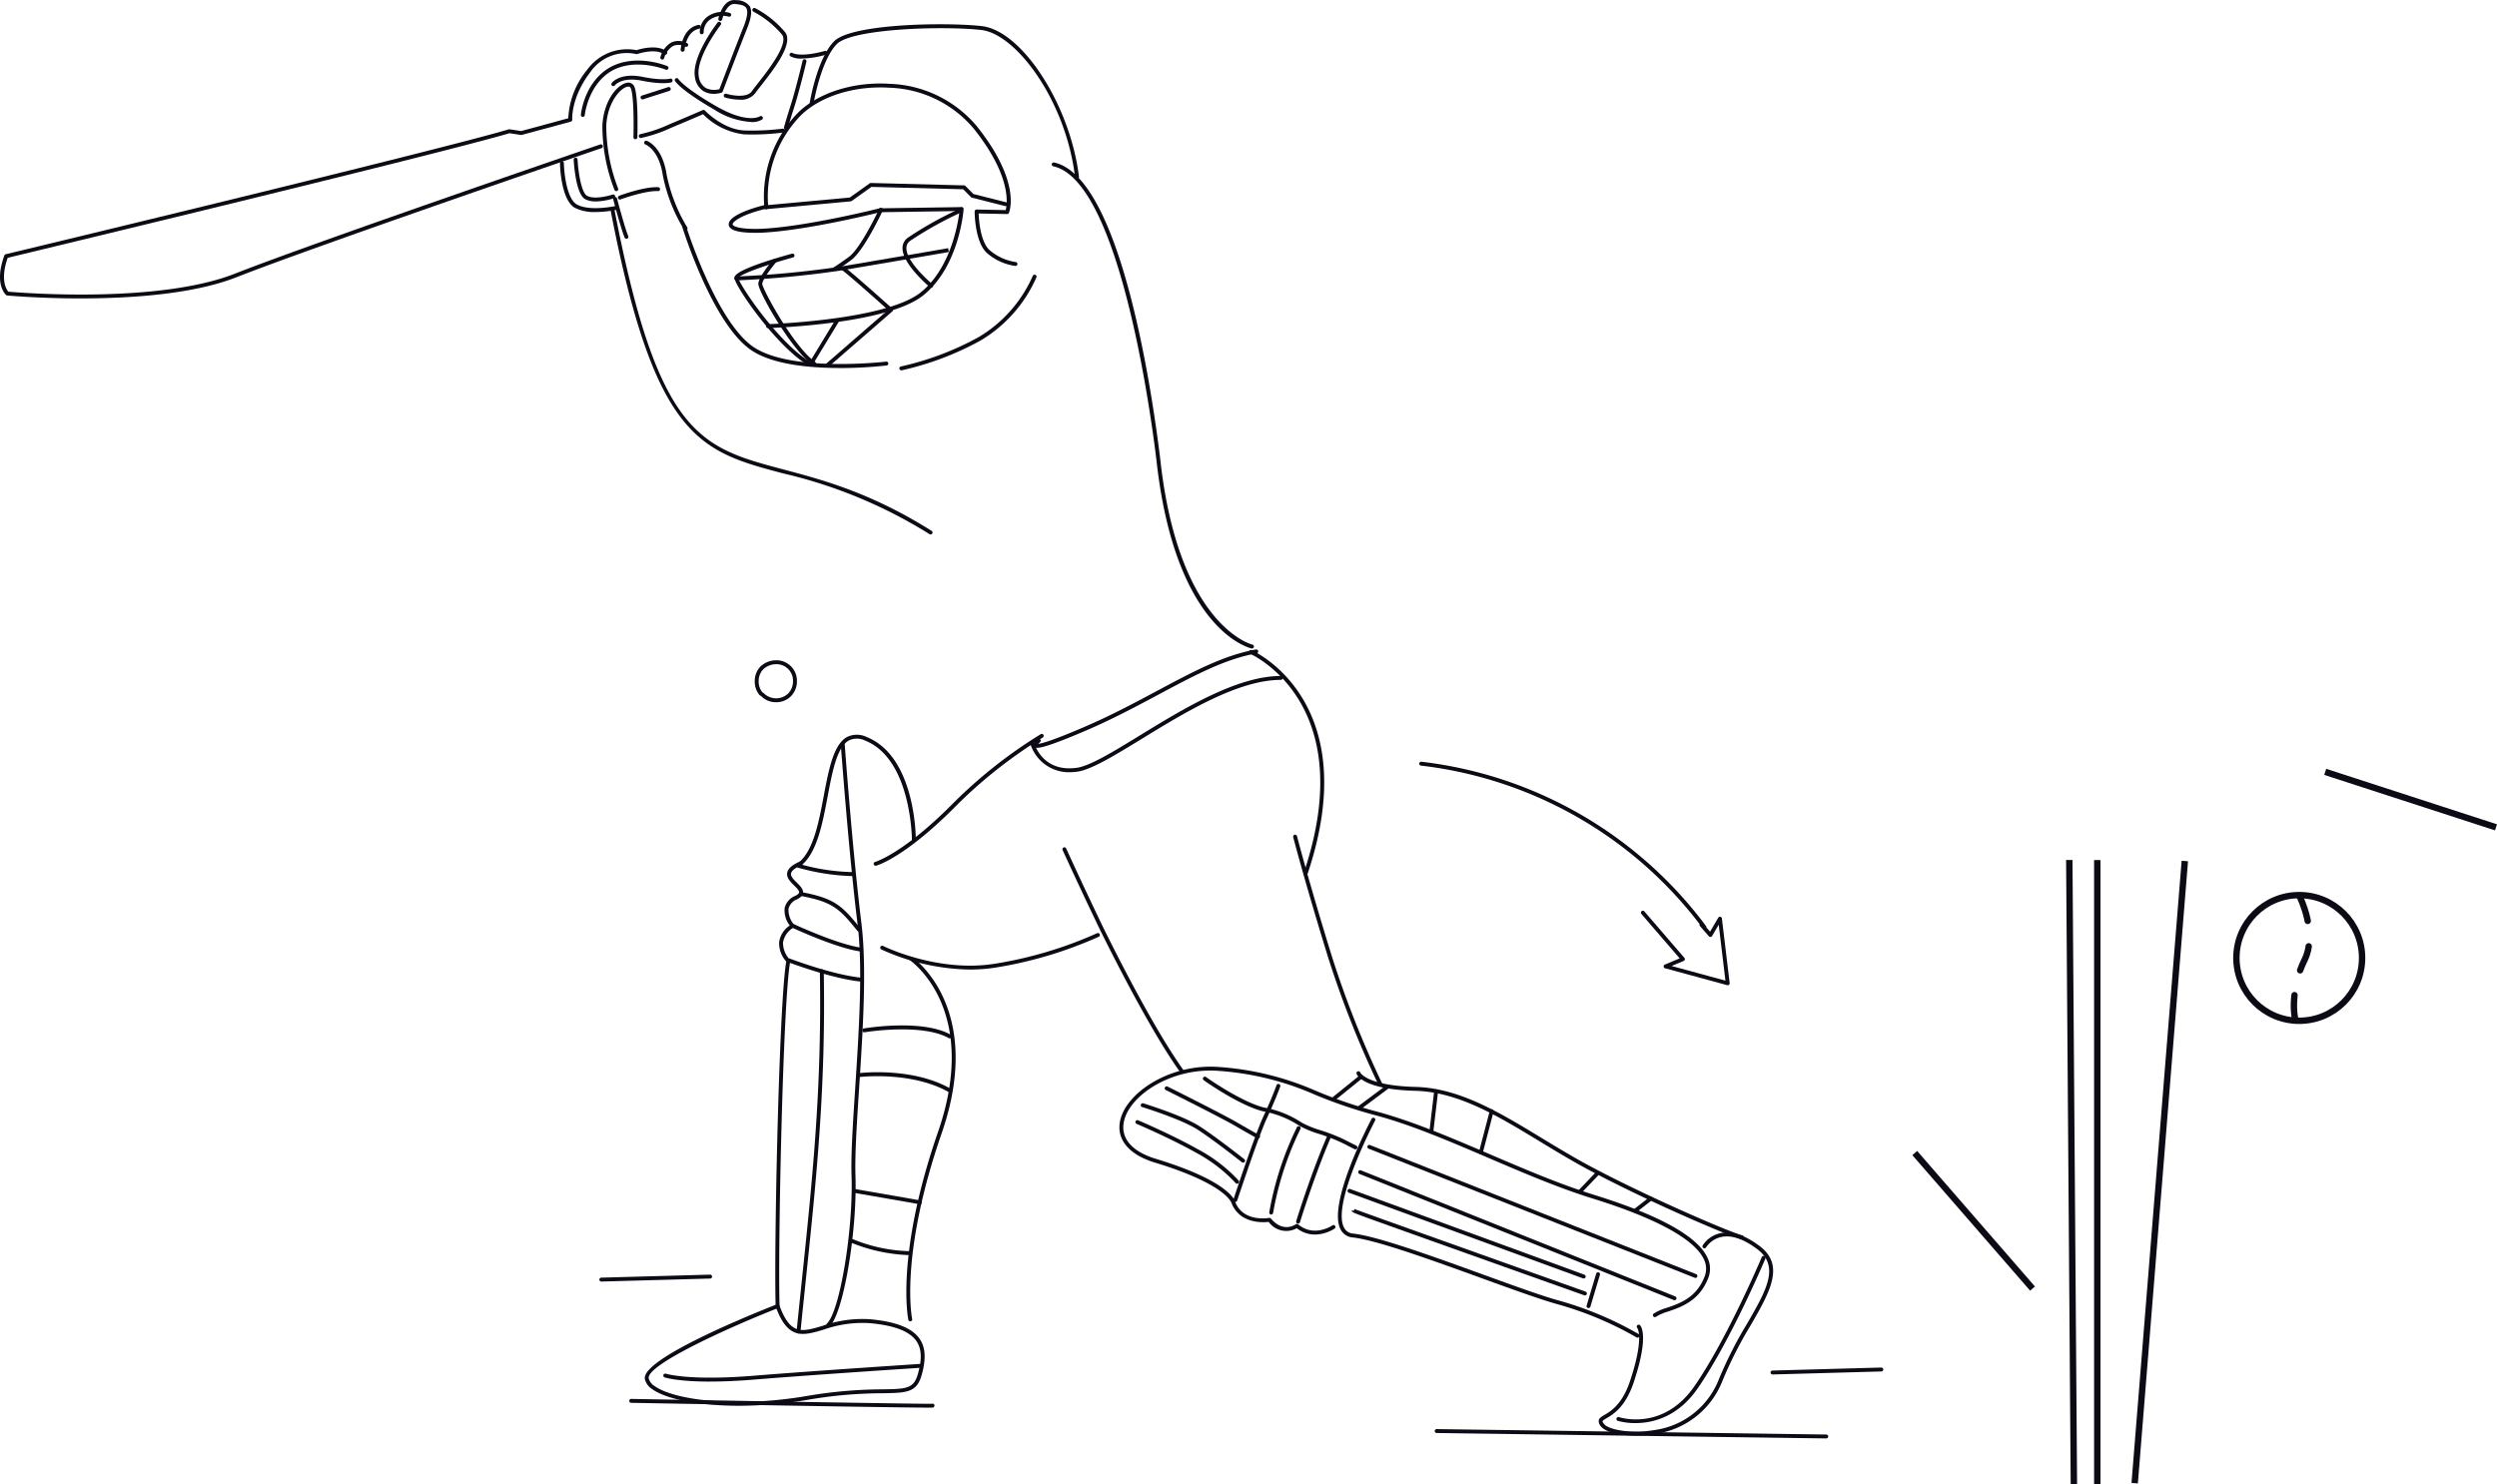 <svg xmlns="http://www.w3.org/2000/svg" width="390.717" height="232.317" viewBox="0 0 390.717 232.317">
  <g id="Group_2124" data-name="Group 2124" transform="translate(-425.392 -4548.89)">
    <g id="Group_2111" data-name="Group 2111" transform="translate(177.029 -261.829)">
      <path id="Path_154532" data-name="Path 154532" d="M0,0,.659,97.7" transform="matrix(0.996, 0.087, -0.087, 0.996, 590.232, 4945.466)" fill="none" stroke="#0d0a15" stroke-width="1"/>
      <path id="Path_154533" data-name="Path 154533" d="M.987,0,0,97.719" transform="translate(571.168 4945.318) rotate(-1)" fill="none" stroke="#0d0a15" stroke-width="1"/>
      <path id="Path_154534" data-name="Path 154534" d="M-11322.755-4170.043v97.693" transform="translate(11899.29 9115.358)" fill="none" stroke="#0d0a15" stroke-width="1"/>
      <path id="Path_154535" data-name="Path 154535" d="M0,0V28.1" transform="matrix(0.755, -0.656, 0.656, 0.755, 547.972, 4991.166)" fill="none" stroke="#0d0a15" stroke-width="1"/>
      <path id="Path_154536" data-name="Path 154536" d="M0,0V28.1" transform="translate(638.925 4940.197) rotate(108)" fill="none" stroke="#0d0a15" stroke-width="1"/>
      <g id="Group_2110" data-name="Group 2110" transform="translate(597.804 4950.302)">
        <g id="Ellipse_2" data-name="Ellipse 2" fill="none" stroke="#0d0a15" stroke-width="1">
          <circle cx="10.333" cy="10.333" r="10.333" stroke="none"/>
          <circle cx="10.333" cy="10.333" r="9.833" fill="none"/>
        </g>
        <path id="Path_154537" data-name="Path 154537" d="M-11342.208-4236.671s2.854,5.673.742,9.926-1.835,9.074-1.165,9.905" transform="translate(11352.618 4237.419)" fill="none" stroke="#0d0a15" stroke-linecap="round" stroke-width="1" stroke-dasharray="4"/>
      </g>
    </g>
    <g id="Group_2123" data-name="Group 2123" transform="translate(14150.958 15730.891)">
      <path id="Path_154882" data-name="Path 154882" d="M1638.263,394.375a.3.3,0,0,1-.08-.011l-9.724-2.644a.306.306,0,0,1-.038-.577l2.324-.972-5.991-6.952a.306.306,0,1,1,.464-.4l6.265,7.271a.309.309,0,0,1,.066.27.305.305,0,0,1-.18.211l-1.89.791,8.426,2.292-1.052-8.752-1.037,1.767a.307.307,0,0,1-.236.15.331.331,0,0,1-.26-.1l-1.4-1.606a.305.305,0,0,1-.056-.308,64.278,64.278,0,0,0-43.6-24.8.306.306,0,0,1,.072-.608A64.914,64.914,0,0,1,1634.86,385.1a.309.309,0,0,1,.059.224l.583.668,1.28-2.184a.313.313,0,0,1,.327-.145.307.307,0,0,1,.241.263l1.215,10.1a.307.307,0,0,1-.1.269.3.3,0,0,1-.2.074" transform="translate(-15093.484 -11422.188)" fill="#0d0a15"/>
      <path id="Path_154883" data-name="Path 154883" d="M933.071,61.658c-6.5,0-11.4-.448-11.511-.459a.3.3,0,0,1-.169-.071c-.079-.067-1.92-1.7-.276-6.193a.305.305,0,0,1,.216-.192c.669-.161,66.982-16.093,78.714-19.544a.3.3,0,0,1,.131-.009l1.808.274,7.371-2a12.88,12.88,0,0,1,2.967-7.6,7.7,7.7,0,0,1,7.711-3.06c.53-.17,3.209-.95,4.685.169a.306.306,0,0,1-.369.488c-1.348-1.022-4.176-.06-4.2-.049a.29.29,0,0,1-.185,0,6.932,6.932,0,0,0-7.156,2.824c-3.058,4-2.835,7.4-2.833,7.436a.306.306,0,0,1-.225.319l-7.667,2.077a.287.287,0,0,1-.125.008l-1.8-.273c-11.635,3.411-74.857,18.615-78.517,19.5-1.227,3.479-.176,4.988.1,5.3,1.756.154,23.414,1.92,35.465-2.824,12.577-4.95,56.7-20.062,57.144-20.214a.306.306,0,1,1,.2.578c-.443.152-44.552,15.26-57.116,20.2-6.833,2.69-16.7,3.312-24.348,3.312" transform="translate(-14646 -11196.957)" fill="#0d0a15"/>
      <path id="Path_154884" data-name="Path 154884" d="M1232.272,22.238a.3.3,0,0,1-.075-.009.306.306,0,0,1-.222-.371,3.781,3.781,0,0,1,1.723-2.3,2.8,2.8,0,0,1,2.442.109.306.306,0,0,1-.255.557,2.22,2.22,0,0,0-1.92-.115,3.21,3.21,0,0,0-1.4,1.9.307.307,0,0,1-.3.23" transform="translate(-14854.205 -11194.92)" fill="#0d0a15"/>
      <path id="Path_154885" data-name="Path 154885" d="M1241.86,15.931h-.019a.3.3,0,0,1-.286-.323c.008-.137.229-3.357,2.769-3.87a.306.306,0,1,1,.121.6c-2.076.42-2.277,3.279-2.28,3.308a.305.305,0,0,1-.305.287" transform="translate(-14860.614 -11189.84)" fill="#0d0a15"/>
      <path id="Path_154886" data-name="Path 154886" d="M1250.877,9.1a.306.306,0,0,1-.305-.289,2.959,2.959,0,0,1,1.67-2.749,4.069,4.069,0,0,1,3.047-.292.305.305,0,0,1,.174.394.312.312,0,0,1-.394.177,3.456,3.456,0,0,0-2.565.274,2.372,2.372,0,0,0-1.322,2.162.306.306,0,0,1-.288.322h-.017" transform="translate(-14866.639 -11185.742)" fill="#0d0a15"/>
      <path id="Path_154887" data-name="Path 154887" d="M1251.1,14.68a3.064,3.064,0,0,1-1.529-.375,2.988,2.988,0,0,1-1.383-2.113c-.676-3.218,3.345-8.435,3.517-8.655a.306.306,0,1,1,.482.376c-.04.052-4.018,5.212-3.4,8.154a2.413,2.413,0,0,0,1.089,1.707,3.013,3.013,0,0,0,2.12.181c.346-.907,2.247-5.9,3.595-9.3.734-1.745.933-2.851.615-3.389-.244-.411-.82-.546-1.671-.632-1.477-.249-2.1,2.38-2.1,2.407a.306.306,0,0,1-.6-.133c.029-.131.71-3.2,2.778-2.88a2.6,2.6,0,0,1,2.117.927c.437.736.26,1.949-.575,3.933-1.475,3.726-3.622,9.378-3.642,9.434a.3.3,0,0,1-.189.181,4.168,4.168,0,0,1-1.223.183" transform="translate(-14864.994 -11182)" fill="#0d0a15"/>
      <path id="Path_154888" data-name="Path 154888" d="M1264.338,18.114a8.6,8.6,0,0,1-2.274-.345.306.306,0,0,1,.181-.584c.874.268,3.307.715,4.047-.44.2-.3.529-.712.944-1.241,1.564-1.993,4.822-6.142,3.744-7.569a15.147,15.147,0,0,0-4.478-3.6.306.306,0,1,1,.283-.543,15.46,15.46,0,0,1,4.688,3.776c1.357,1.8-1.844,5.874-3.756,8.31-.392.5-.731.929-.915,1.2a2.781,2.781,0,0,1-2.464,1.032" transform="translate(-14874.177 -11184.514)" fill="#0d0a15"/>
      <path id="Path_154889" data-name="Path 154889" d="M1222.123,56.268a.306.306,0,0,1-.051-.608,21.5,21.5,0,0,0,4.417-1.49c2.714-1.135,5.331-2.268,5.331-2.268a.3.3,0,0,1,.346.073c.028.029,2.767,2.934,6.151,3.113a38.976,38.976,0,0,0,6.016-.28.306.306,0,0,1,.091.605,38.915,38.915,0,0,1-6.131.286,10.773,10.773,0,0,1-6.422-3.153c-.653.282-2.864,1.234-5.14,2.185a21.541,21.541,0,0,1-4.556,1.53.309.309,0,0,1-.051,0" transform="translate(-14847.423 -11216.672)" fill="#0d0a15"/>
      <path id="Path_154890" data-name="Path 154890" d="M1206.773,55.978a.305.305,0,0,1-.283-.19A27.564,27.564,0,0,1,1204.6,45.65c.223-3.889,2.353-6.34,3.8-6.616a1,1,0,0,1,1.173.549c.666,1.345.515,7.3.5,7.976a.307.307,0,0,1-.306.3h-.009a.307.307,0,0,1-.3-.315c.051-1.791.073-6.665-.436-7.694-.038-.083-.13-.288-.508-.212-1.074.2-3.1,2.4-3.307,6.044a27.452,27.452,0,0,0,1.847,9.877.307.307,0,0,1-.283.423" transform="translate(-14835.906 -11208.071)" fill="#0d0a15"/>
      <path id="Path_154891" data-name="Path 154891" d="M1190.191,84.031a6.833,6.833,0,0,1-3.281-.673c-2.183-1.3-2.3-6.735-2.3-6.965a.307.307,0,0,1,.3-.311h.006a.306.306,0,0,1,.306.3c.026,1.476.435,5.513,2,6.448,2.017,1.15,6.094.257,6.134.247a.3.3,0,0,1,.365.232.305.305,0,0,1-.23.365,16.772,16.772,0,0,1-3.3.356" transform="translate(-14822.554 -11232.848)" fill="#0d0a15"/>
      <path id="Path_154892" data-name="Path 154892" d="M1211.778,99.444a.306.306,0,0,1-.282-.187c-.564-1.327-1.74-5.8-1.79-5.992a.306.306,0,0,1,.591-.155c.013.046,1.217,4.622,1.762,5.908a.306.306,0,0,1-.162.4.311.311,0,0,1-.12.024" transform="translate(-14839.322 -11244.076)" fill="#0d0a15"/>
      <path id="Path_154893" data-name="Path 154893" d="M1230.833,80.423a.3.3,0,0,1-.259-.144,25.75,25.75,0,0,1-3.316-8.521c-.613-3.984-2.675-4.755-2.7-4.763a.306.306,0,0,1,.2-.579c.1.033,2.428.865,3.1,5.249a25.672,25.672,0,0,0,3.228,8.289.305.305,0,0,1-.1.421.3.3,0,0,1-.163.048" transform="translate(-14849.12 -11226.377)" fill="#0d0a15"/>
      <path id="Path_154894" data-name="Path 154894" d="M1212.257,90.247a.306.306,0,0,1-.105-.593c.157-.059,3.894-1.455,6.1-1.341a.307.307,0,0,1,.292.319.29.29,0,0,1-.32.292c-2.031-.1-5.827,1.29-5.865,1.3a.3.3,0,0,1-.105.019" transform="translate(-14840.829 -11241.018)" fill="#0d0a15"/>
      <path id="Path_154895" data-name="Path 154895" d="M1258.617,149.52a.3.3,0,0,1-.163-.047,75.193,75.193,0,0,0-22.946-9.517c-12.907-3.424-20.017-5.31-26.934-41.019a.305.305,0,0,1,.242-.358.3.3,0,0,1,.359.242c6.844,35.332,13.41,37.074,26.49,40.544,6.06,1.607,13.6,3.608,23.114,9.591a.306.306,0,0,1-.162.565" transform="translate(-14838.569 -11247.878)" fill="#0d0a15"/>
      <path id="Path_154896" data-name="Path 154896" d="M1267.044,128.613c-4.976,0-11.216-.589-14.435-3.2-5.71-4.537-10.016-18.172-10.2-18.75a.306.306,0,1,1,.584-.182c.044.14,4.431,14.033,10,18.456,5.543,4.5,21.122,2.694,21.28,2.675a.3.3,0,0,1,.34.267.306.306,0,0,1-.268.34,67.152,67.152,0,0,1-7.3.4" transform="translate(-14861.178 -11253.021)" fill="#0d0a15"/>
      <path id="Path_154897" data-name="Path 154897" d="M1345.035,144.577a.306.306,0,0,1-.057-.606,45.672,45.672,0,0,0,12.156-4.594,20.93,20.93,0,0,0,8.466-9.569.3.3,0,0,1,.4-.177.307.307,0,0,1,.177.395,21.606,21.606,0,0,1-8.738,9.884,46.313,46.313,0,0,1-12.344,4.663.3.3,0,0,1-.057.005" transform="translate(-14929.568 -11268.622)" fill="#0d0a15"/>
      <path id="Path_154898" data-name="Path 154898" d="M1294.831,25.181a3.338,3.338,0,0,1-1.841-.365.306.306,0,0,1,.346-.5c.028.017,1.25.73,5.078-.325a.306.306,0,0,1,.162.59,14.362,14.362,0,0,1-3.744.6" transform="translate(-14894.902 -11198.024)" fill="#0d0a15"/>
      <path id="Path_154899" data-name="Path 154899" d="M1344.265,35.67a.306.306,0,0,1-.3-.27c-1.44-12.021-9.215-22.444-14.691-23.059-6.093-.673-20.121-.2-22.567,2.182-2.515,2.54-3.641,9.207-3.653,9.274a.306.306,0,1,1-.6-.1c.046-.282,1.169-6.926,3.825-9.609,2.816-2.741,17.4-2.979,23.065-2.356,6.345.712,13.889,12.4,15.231,23.594a.307.307,0,0,1-.268.34l-.036,0" transform="translate(-14901.308 -11189.651)" fill="#0d0a15"/>
      <path id="Path_154900" data-name="Path 154900" d="M1447.965,152.721a.3.3,0,0,1-.067-.008c-.489-.11-12.028-3-14.916-29.636-.884-7.254-5.813-43.575-16.124-45.819a.306.306,0,0,1,.13-.6c10.447,2.275,15.348,36.05,16.6,46.348,2.842,26.21,14.327,29.083,14.443,29.109a.306.306,0,0,1-.067.6" transform="translate(-14977.613 -11233.23)" fill="#0d0a15"/>
      <path id="Path_154901" data-name="Path 154901" d="M1408.533,321.826c-.36,0-.437-.129-.5-.24-.217-.364.2-.805.587-1.112a.306.306,0,0,1,.38.48,2.651,2.651,0,0,0-.279.256c.552-.059,2.222-.5,7.26-2.666,4.117-1.772,7.762-3.72,11.287-5.6,5.645-3.018,10.521-5.624,15.522-6.5a.3.3,0,0,1,.355.248.307.307,0,0,1-.248.355c-4.906.864-9.742,3.448-15.34,6.441-3.537,1.89-7.194,3.844-11.335,5.626-5.124,2.2-6.968,2.72-7.687,2.72" transform="translate(-14971.834 -11386.797)" fill="#0d0a15"/>
      <path id="Path_154902" data-name="Path 154902" d="M1518.555,341.893a.306.306,0,0,1-.29-.4c8.868-26.5-8.258-34.112-8.432-34.186a.306.306,0,0,1,.239-.564c.179.075,17.828,7.884,8.772,34.943a.306.306,0,0,1-.29.209" transform="translate(-15039.788 -11386.988)" fill="#0d0a15"/>
      <path id="Path_154903" data-name="Path 154903" d="M1544.185,433.272a.3.3,0,0,1-.274-.169,157.154,157.154,0,0,1-7.965-20.16c-3.608-11.679-5.41-18.646-5.428-18.715a.307.307,0,0,1,.22-.373.31.31,0,0,1,.373.22c.017.069,1.816,7.023,5.417,18.684a156.428,156.428,0,0,0,7.929,20.069.306.306,0,0,1-.137.41.3.3,0,0,1-.137.033" transform="translate(-15053.729 -11445.22)" fill="#0d0a15"/>
      <path id="Path_154904" data-name="Path 154904" d="M1440.323,435.095a.308.308,0,0,1-.25-.129c-4.275-6-9.642-16.448-12.46-22.14-3.332-6.915-5.871-12.514-5.9-12.57a.306.306,0,1,1,.557-.253c.026.056,2.562,5.649,5.889,12.555,2.808,5.672,8.158,16.085,12.409,22.053a.306.306,0,0,1-.249.484" transform="translate(-14981.004 -11449.215)" fill="#0d0a15"/>
      <path id="Path_154905" data-name="Path 154905" d="M1349.771,445.971a34.591,34.591,0,0,1-13.894-3.151.306.306,0,1,1,.276-.547c.082.043,8.43,4.189,17.394,2.8a63.525,63.525,0,0,0,16.089-4.788.305.305,0,1,1,.267.55,64.12,64.12,0,0,1-16.263,4.843,25.378,25.378,0,0,1-3.868.289" transform="translate(-14923.54 -11476.238)" fill="#0d0a15"/>
      <path id="Path_154906" data-name="Path 154906" d="M1348.647,508.447a.308.308,0,0,1-.3-.24c-.021-.1-2.091-10.038,4.686-29.538,6.569-19.168-4.351-26.673-4.461-26.747a.306.306,0,0,1,.336-.51c.116.075,11.434,7.818,4.7,27.458-6.712,19.312-4.688,29.109-4.666,29.205a.308.308,0,0,1-.233.365.33.33,0,0,1-.066.007" transform="translate(-14931.777 -11483.658)" fill="#0d0a15"/>
      <path id="Path_154907" data-name="Path 154907" d="M1239.377,631.266c-6.4,0-11.467-1.068-13.586-2.6a2.55,2.55,0,0,1-1.162-1.615c-.479-3.2,17.132-10.276,20.667-11.663a.307.307,0,0,1,.4.18c1.714,4.693,3.509,4.155,6.771,3.183a18.593,18.593,0,0,1,7.464-1.022c4.017.373,6.536,1.375,7.7,3.065.923,1.342,1.027,3.131.327,5.633-.782,2.792-2.35,2.818-6.143,2.879a69.888,69.888,0,0,0-11.678,1.023,64.082,64.082,0,0,1-10.757.937m5.854-15.194c-8.02,3.166-20.307,8.819-20,10.888a1.979,1.979,0,0,0,.915,1.21c3.111,2.248,12.9,3.446,23.882,1.556a71.461,71.461,0,0,1,11.771-1.032c3.769-.06,4.906-.079,5.565-2.431s.581-3.925-.242-5.121c-1.053-1.531-3.426-2.448-7.251-2.8a18.083,18.083,0,0,0-7.234,1c-3.192.953-5.517,1.644-7.41-3.265" transform="translate(-14849.297 -11593.268)" fill="#0d0a15"/>
      <path id="Path_154908" data-name="Path 154908" d="M1240.693,646.31c-5.072,0-7-.622-7.109-.659a.306.306,0,0,1-.193-.387.31.31,0,0,1,.387-.192c.036.012,3.751,1.192,14.37.268,10.633-.841,25.292-1.786,25.439-1.8a.277.277,0,0,1,.324.285.305.305,0,0,1-.285.325c-.147.009-14.8.955-25.427,1.795-3.04.264-5.515.361-7.506.361" transform="translate(-14855.148 -11612.095)" fill="#0d0a15"/>
      <path id="Path_154909" data-name="Path 154909" d="M1332.915,366.929a.306.306,0,0,1-.08-.6c.042-.012,4.245-1.228,11.832-8.8a74.589,74.589,0,0,1,14.091-11.194.306.306,0,0,1,.3.534,74,74,0,0,0-13.96,11.094c-7.728,7.711-11.927,8.907-12.1,8.955a.314.314,0,0,1-.08.01" transform="translate(-14921.469 -11413.441)" fill="#0d0a15"/>
      <path id="Path_154910" data-name="Path 154910" d="M1297.676,367.095a.306.306,0,0,1-.2-.535c2.193-1.943,3-6.214,3.781-10.345s1.517-8.018,3.646-9.182a3.507,3.507,0,0,1,3.082.017c7.585,3.064,7.672,15.526,7.672,16.055a.306.306,0,1,1-.612,0c0-.125-.087-12.578-7.289-15.487a2.892,2.892,0,0,0-2.559-.047c-1.875,1.025-2.585,4.781-3.337,8.758-.8,4.232-1.628,8.608-3.977,10.689a.3.3,0,0,1-.2.077" transform="translate(-14897.917 -11413.701)" fill="#0d0a15"/>
      <path id="Path_154911" data-name="Path 154911" d="M1310.643,441.738a.306.306,0,0,1-.212-.526c2-1.926,4.112-14.661,3.834-23.094-.108-3.326.206-8.154.572-13.745.574-8.8,1.224-18.766.365-25.7-1.387-11.21-2.608-27.9-2.62-28.063a.306.306,0,0,1,.61-.044c.013.167,1.233,16.837,2.617,28.033.866,6.995.213,17-.363,25.82-.348,5.342-.677,10.387-.569,13.683.288,8.734-1.892,21.5-4.022,23.556a.305.305,0,0,1-.212.086" transform="translate(-14906.583 -11416.101)" fill="#0d0a15"/>
      <path id="Path_154912" data-name="Path 154912" d="M1286.565,476.3a.307.307,0,0,1-.306-.3c-.288-8.938.548-47.894,1.66-53.935a4.273,4.273,0,0,1-1.116-3.035,3.726,3.726,0,0,1,1.664-2.6,3.793,3.793,0,0,1-.795-2.763,2.753,2.753,0,0,1,1.657-1.884c.366-.179.573-.36.6-.524.046-.276-.388-.706-.772-1.084-.579-.573-1.237-1.224-1.092-2.007.12-.654.764-1.218,2.025-1.773a.306.306,0,0,1,.245.56c-1.014.447-1.591.9-1.669,1.324-.085.464.427.971.921,1.46.537.53,1.043,1.03.946,1.618-.061.378-.367.7-.934.975a2.179,2.179,0,0,0-1.327,1.457,3.526,3.526,0,0,0,.863,2.507.306.306,0,0,1-.062.453,3.316,3.316,0,0,0-1.662,2.338,3.822,3.822,0,0,0,1.055,2.672.306.306,0,0,1,.081.276c-1.12,5.47-1.967,44.946-1.677,53.948a.307.307,0,0,1-.3.315Z" transform="translate(-14890.453 -11453.591)" fill="#0d0a15"/>
      <path id="Path_154913" data-name="Path 154913" d="M1304.49,409.449a34.306,34.306,0,0,1-8.31-1.34.306.306,0,0,1,.174-.587,32.473,32.473,0,0,0,8.507,1.31h.008a.306.306,0,0,1,.008.612c-.129,0-.257,0-.387,0" transform="translate(-14896.976 -11454.352)" fill="#0d0a15"/>
      <path id="Path_154914" data-name="Path 154914" d="M1306.746,427.079a.306.306,0,0,1-.238-.114c-2.807-3.476-3.842-4.519-8.889-5.463a.306.306,0,0,1-.244-.357.3.3,0,0,1,.357-.244c5.244.981,6.4,2.146,9.251,5.68a.306.306,0,0,1-.045.43.3.3,0,0,1-.193.068" transform="translate(-14897.917 -11463.296)" fill="#0d0a15"/>
      <path id="Path_154915" data-name="Path 154915" d="M1304.577,440.277l-.04,0c-3.65-.473-10.37-3.577-10.654-3.709a.306.306,0,0,1,.257-.555c.069.032,6.918,3.2,10.476,3.656a.306.306,0,0,1-.039.61" transform="translate(-14895.469 -11473.38)" fill="#0d0a15"/>
      <path id="Path_154916" data-name="Path 154916" d="M1303.35,455.848h-.031c-4.662-.471-11.326-3.016-11.393-3.042a.306.306,0,0,1,.22-.57c.066.026,6.655,2.541,11.234,3a.306.306,0,0,1-.03.611" transform="translate(-14894.147 -11484.229)" fill="#0d0a15"/>
      <path id="Path_154917" data-name="Path 154917" d="M1296.548,514.33l-.031,0a.306.306,0,0,1-.274-.335c.272-2.661.541-5.232.8-7.739,1.7-16.233,3.167-30.253,2.842-48.6a.308.308,0,0,1,.3-.312h.006a.306.306,0,0,1,.306.3c.326,18.389-1.145,32.426-2.846,48.678-.262,2.507-.531,5.077-.8,7.738a.307.307,0,0,1-.305.275" transform="translate(-14897.163 -11487.652)" fill="#0d0a15"/>
      <path id="Path_154918" data-name="Path 154918" d="M1620.725,531.756a.3.3,0,0,1-.078-.01c-2.637-.691-18.862-7.772-27.192-12.687-1.518-.879-3.016-1.788-4.466-2.667-6.472-3.929-12.585-7.638-19.233-7.868-8.195-.189-9.252-2.4-9.345-2.654a.306.306,0,0,1,.571-.22c.023.049,1.05,2.085,8.792,2.262,6.811.235,12.991,3.985,19.533,7.957,1.446.878,2.942,1.784,4.456,2.662,8.105,4.782,24.5,11.955,27.039,12.623a.306.306,0,0,1-.078.6" transform="translate(-15073.702 -11519.811)" fill="#0d0a15"/>
      <path id="Path_154919" data-name="Path 154919" d="M1680.449,613.339c-2.609,0-4.753-.593-5.4-1.365a1.3,1.3,0,0,1-.419-.987c.066-.385.417-.59.9-.877,1.015-.595,2.9-1.7,4.132-5.7,2.113-6.489,1.014-7.906,1-7.919a.311.311,0,0,1,.024-.428.3.3,0,0,1,.418.006c.149.15,1.376,1.654-.861,8.527-1.3,4.215-3.319,5.4-4.405,6.039-.291.17-.591.347-.61.452,0,.029,0,.152.284.488.669.794,4.024,1.541,7.772.908a12.657,12.657,0,0,0,10.128-7.9,63.279,63.279,0,0,1,4.447-8.774c3.029-5.24,5.217-9.027,1.458-11.739-2.076-1.531-3.919-2.142-5.488-1.815a3.823,3.823,0,0,0-2.39,1.625.309.309,0,0,1-.419.111.3.3,0,0,1-.112-.416,4.372,4.372,0,0,1,2.784-1.916c1.748-.37,3.763.277,5.986,1.917,4.2,3.033,1.781,7.228-1.288,12.539a62.757,62.757,0,0,0-4.405,8.688,13.251,13.251,0,0,1-10.6,8.285,17.7,17.7,0,0,1-2.938.248" transform="translate(-15150.042 -11570.674)" fill="#0d0a15"/>
      <path id="Path_154920" data-name="Path 154920" d="M1685.994,618.755a9.955,9.955,0,0,1-2.762-.354.306.306,0,0,1,.19-.582c.285.092,7.046,2.2,11.9-4.98,5.068-7.349,10.391-19.936,10.445-20.061a.308.308,0,0,1,.4-.163.3.3,0,0,1,.163.4c-.053.128-5.4,12.77-10.5,20.17-3.16,4.671-7.194,5.571-9.833,5.571" transform="translate(-15155.658 -11578.046)" fill="#0d0a15"/>
      <path id="Path_154921" data-name="Path 154921" d="M1532.312,542.5a.306.306,0,0,1-.18-.553,8.05,8.05,0,0,1,2.08-.912c2.037-.7,4.571-1.565,5.856-4.808a3.323,3.323,0,0,0-.1-2.809c-1.491-3.151-7.564-6.447-17.562-9.535-5.224-1.627-10.743-3.991-16.08-6.277-6.352-2.72-12.352-5.29-17.941-6.752a73.457,73.457,0,0,1-9.29-3.176,44.892,44.892,0,0,0-14.969-3.708c-7.413-.6-14.113,3.83-14.906,8.022-.486,2.564,1.3,4.6,5.018,5.735,11.828,3.6,12.441,6.723,12.462,6.856,1.27,3.057,5.09,2.421,5.254,2.39a.328.328,0,0,1,.287.1c1.928,2.289,3.806.953,3.885.9a.306.306,0,0,1,.378.012c2.506,2.093,5.305.192,5.332.172a.306.306,0,1,1,.35.5c-.031.021-3.089,2.1-5.9-.067a3.392,3.392,0,0,1-4.4-.991c-.842.1-4.461.321-5.77-2.854-.024-.091-.763-3-12.055-6.435-4-1.219-5.985-3.563-5.441-6.433.84-4.441,7.811-9.131,15.558-8.518a45.454,45.454,0,0,1,15.146,3.75,72.045,72.045,0,0,0,9.219,3.153c5.633,1.473,11.933,4.171,18.026,6.781,5.324,2.28,10.828,4.637,16.021,6.255,10.311,3.184,16.346,6.5,17.934,9.858a3.95,3.95,0,0,1,.117,3.3c-1.386,3.5-4.183,4.46-6.225,5.158a7.8,7.8,0,0,0-1.919.828.3.3,0,0,1-.18.059" transform="translate(-14998.938 -11518.375)" fill="#0d0a15"/>
      <path id="Path_154922" data-name="Path 154922" d="M1598.515,561.805a.3.3,0,0,1-.159-.044,53.554,53.554,0,0,0-12.263-5.16c-2.582-.7-7.139-2.351-11.964-4.1-7.717-2.8-16.465-5.973-20.156-6.374a2.315,2.315,0,0,1-1.912-1.248c-2.141-4.035,4.569-16.79,4.855-17.331a.306.306,0,1,1,.54.288c-.068.129-6.844,13.006-4.855,16.757a1.719,1.719,0,0,0,1.439.926c3.763.409,12.548,3.595,20.3,6.407,4.812,1.745,9.358,3.394,11.914,4.084a54.248,54.248,0,0,1,12.422,5.227.306.306,0,0,1-.159.568" transform="translate(-15067.854 -11534.467)" fill="#0d0a15"/>
      <path id="Path_154923" data-name="Path 154923" d="M1594.619,583.993a.324.324,0,0,1-.1-.017s-9.049-3.22-18.1-6.446c-4.523-1.614-9.047-3.23-12.44-4.445-5.9-2.114-5.9-2.114-5.848-2.389l.6.116-.3-.064.136-.274c.551.246,23.889,8.561,36.153,12.924a.306.306,0,0,1-.1.595" transform="translate(-15072.187 -11563.265)" fill="#0d0a15"/>
      <path id="Path_154924" data-name="Path 154924" d="M1593.12,575a.31.31,0,0,1-.105-.019l-36.653-13.41a.306.306,0,0,1,.211-.575l36.653,13.409a.306.306,0,0,1-.105.594" transform="translate(-15070.874 -11556.919)" fill="#0d0a15"/>
      <path id="Path_154925" data-name="Path 154925" d="M1610.725,572.5a.3.3,0,0,1-.114-.022l-49.182-19.737a.306.306,0,1,1,.227-.568l49.182,19.737a.306.306,0,0,1-.114.59" transform="translate(-15074.268 -11551.021)" fill="#0d0a15"/>
      <path id="Path_154926" data-name="Path 154926" d="M1616.823,561.017a.3.3,0,0,1-.112-.022l-51.052-20.211a.306.306,0,0,1,.225-.568l51.052,20.211a.306.306,0,0,1-.112.59" transform="translate(-15077.093 -11543.027)" fill="#0d0a15"/>
      <path id="Path_154927" data-name="Path 154927" d="M1669.232,605.892a.345.345,0,0,1-.088-.013.307.307,0,0,1-.205-.382l1.5-5.006a.307.307,0,0,1,.587.176l-1.5,5.006a.307.307,0,0,1-.294.218" transform="translate(-15146.238 -11583.182)" fill="#0d0a15"/>
      <path id="Path_154928" data-name="Path 154928" d="M1511.809,519.4a.309.309,0,0,1-.138-.033l-2.057-1.039a28.533,28.533,0,0,0-3.449-1.335,15.244,15.244,0,0,1-3.036-1.235l-.283-.177a15.448,15.448,0,0,0-5.51-2.141c-3.755-.947-9.045-4.7-9.268-4.863a.306.306,0,1,1,.355-.5c.054.038,5.42,3.85,9.061,4.768a15.923,15.923,0,0,1,5.688,2.217l.289.181a15.35,15.35,0,0,0,2.9,1.169,29.192,29.192,0,0,1,3.528,1.367l2.057,1.039a.306.306,0,0,1-.138.58" transform="translate(-15025.28 -11521.526)" fill="#0d0a15"/>
      <path id="Path_154929" data-name="Path 154929" d="M1484.51,520.743a.3.3,0,0,1-.138-.034c-.031-.015-.791-.4-3.849-2.18-3.038-1.675-10.381-5.337-10.455-5.374a.306.306,0,0,1,.274-.547c.073.037,7.427,3.705,10.483,5.389,3.037,1.766,3.816,2.162,3.823,2.167a.306.306,0,0,1-.138.579" transform="translate(-15013.224 -11524.569)" fill="#0d0a15"/>
      <path id="Path_154930" data-name="Path 154930" d="M1474.636,529.849a.311.311,0,0,1-.19-.066c-.043-.034-4.32-3.411-6.9-5.084-2.552-1.657-8.651-3.534-8.712-3.553a.3.3,0,0,1-.2-.381.3.3,0,0,1,.382-.2c.254.078,6.243,1.92,8.867,3.625,2.6,1.688,6.9,5.083,6.942,5.116a.306.306,0,0,1-.19.546" transform="translate(-15005.686 -11529.896)" fill="#0d0a15"/>
      <path id="Path_154931" data-name="Path 154931" d="M1472.006,538.484a.307.307,0,0,1-.234-.109,23.765,23.765,0,0,0-6.177-4.745c-4.148-2.326-9.271-4.5-9.322-4.52a.306.306,0,0,1-.162-.4.309.309,0,0,1,.4-.162c.051.022,5.205,2.207,9.38,4.549a23.883,23.883,0,0,1,6.349,4.885.306.306,0,0,1-.234.5" transform="translate(-15003.991 -11535.228)" fill="#0d0a15"/>
      <path id="Path_154932" data-name="Path 154932" d="M1502.622,529.9a.306.306,0,0,1-.291-.4c.033-.1,3.2-9.684,4.593-12.778,1.474-3.16,2.135-5.056,2.142-5.074a.308.308,0,0,1,.389-.189.3.3,0,0,1,.189.388c-.006.02-.676,1.941-2.163,5.129-1.377,3.062-4.536,12.62-4.567,12.716a.307.307,0,0,1-.291.21" transform="translate(-15034.888 -11523.811)" fill="#0d0a15"/>
      <path id="Path_154933" data-name="Path 154933" d="M1519.537,545.2a.34.34,0,0,1-.047,0,.307.307,0,0,1-.255-.35,49.552,49.552,0,0,1,4.333-13.317.306.306,0,1,1,.542.285,48.787,48.787,0,0,0-4.271,13.127.307.307,0,0,1-.3.259" transform="translate(-15046.193 -11537.131)" fill="#0d0a15"/>
      <path id="Path_154934" data-name="Path 154934" d="M1532.225,549.664a.306.306,0,0,1-.292-.4c.022-.073,2.277-7.354,4.78-13.156a.305.305,0,1,1,.561.241c-2.488,5.773-4.734,13.023-4.756,13.1a.306.306,0,0,1-.292.216" transform="translate(-15054.673 -11540.175)" fill="#0d0a15"/>
      <path id="Path_154935" data-name="Path 154935" d="M1548.857,511.464a.306.306,0,0,1-.193-.544l4.208-3.4a.306.306,0,0,1,.385.476l-4.208,3.4a.3.3,0,0,1-.192.068" transform="translate(-15065.788 -11521.145)" fill="#0d0a15"/>
      <path id="Path_154936" data-name="Path 154936" d="M1561.26,515.83a.306.306,0,0,1-.183-.551l4.3-3.211a.306.306,0,0,1,.367.49l-4.3,3.211a.3.3,0,0,1-.183.061" transform="translate(-15074.078 -11524.188)" fill="#0d0a15"/>
      <path id="Path_154937" data-name="Path 154937" d="M1595.089,520.942l-.036,0a.305.305,0,0,1-.268-.34l.748-6.327a.306.306,0,0,1,.608.072l-.748,6.327a.307.307,0,0,1-.3.27" transform="translate(-15096.687 -11525.524)" fill="#0d0a15"/>
      <path id="Path_154938" data-name="Path 154938" d="M1618.49,530.429a.307.307,0,0,1-.3-.384l1.683-6.422a.3.3,0,0,1,.373-.218.305.305,0,0,1,.218.373l-1.682,6.422a.307.307,0,0,1-.3.229" transform="translate(-15112.326 -11531.8)" fill="#0d0a15"/>
      <path id="Path_154939" data-name="Path 154939" d="M1665.286,556.168a.3.3,0,0,1-.211-.085.306.306,0,0,1-.011-.432l2.711-2.833a.306.306,0,1,1,.443.422l-2.711,2.833a.3.3,0,0,1-.222.1" transform="translate(-15143.602 -11551.4)" fill="#0d0a15"/>
      <path id="Path_154940" data-name="Path 154940" d="M1691.221,567.18a.306.306,0,0,1-.188-.547l2.43-1.889a.306.306,0,1,1,.375.483l-2.43,1.889a.3.3,0,0,1-.188.065" transform="translate(-15160.935 -11559.391)" fill="#0d0a15"/>
      <path id="Path_154941" data-name="Path 154941" d="M1268.379,100.984c-2.681,0-4.039-.406-4.149-1.237-.166-1.255,2.886-2.452,5.8-3.155a.306.306,0,1,1,.144.595c-4.106.99-5.383,2.118-5.335,2.479.036.278.991.783,4.321.695,6.989-.279,18.519-3.172,18.633-3.2a.306.306,0,1,1,.151.594c-.117.029-11.707,2.938-18.763,3.22q-.417.011-.8.011" transform="translate(-14875.765 -11246.551)" fill="#0d0a15"/>
      <path id="Path_154942" data-name="Path 154942" d="M1320.222,67.955l-.033,0a8.5,8.5,0,0,1-4.479-2.066c-1.851-1.769-1.871-6.264-1.871-6.454a.308.308,0,0,1,.092-.219.389.389,0,0,1,.22-.088l4.542.09c.251-.931.95-5.282-4.974-12.721a18,18,0,0,0-13.193-6.429c-5.423-.348-10.733,1.286-13.845,4.287a18.206,18.206,0,0,0-5.153,14.191c.006.109.011.186.011.227a.306.306,0,0,1-.612,0c0-.035,0-.1-.009-.192a18.808,18.808,0,0,1,5.338-14.665c3.235-3.118,8.725-4.826,14.312-4.458a18.6,18.6,0,0,1,13.631,6.658c6.954,8.732,5.081,13.342,5,13.534a.271.271,0,0,1-.286.184l-4.449-.088c.038,1.034.273,4.359,1.673,5.7a8.035,8.035,0,0,0,4.125,1.9.306.306,0,0,1-.035.61" transform="translate(-14886.896 -11208.339)" fill="#0d0a15"/>
      <path id="Path_154943" data-name="Path 154943" d="M1282.169,116.653a.306.306,0,0,1-.009-.612c.183-.006,18.383-.615,23.849-4.939,5.438-4.3,6.143-13.011,6.15-13.1a.306.306,0,1,1,.61.045c-.027.367-.728,9.063-6.379,13.534-5.625,4.45-23.455,5.047-24.211,5.07h-.009" transform="translate(-14887.553 -11247.31)" fill="#0d0a15"/>
      <path id="Path_154944" data-name="Path 154944" d="M1278.448,137.067a.309.309,0,0,1-.162-.046c-5.119-3.2-11.364-12.433-11.364-13.575-.1-1.041,4.848-2.638,9.014-3.789a.306.306,0,0,1,.162.59c-3.932,1.087-8.326,2.624-8.568,3.212.073.911,6.082,9.923,11.081,13.044a.306.306,0,0,1-.163.566" transform="translate(-14877.566 -11261.962)" fill="#0d0a15"/>
      <path id="Path_154945" data-name="Path 154945" d="M1286.92,138.875a.305.305,0,0,1-.176-.056c-3.394-2.38-8.545-11.491-8.545-12.716,0-1.006,1.93-3.331,2.317-3.787a.306.306,0,1,1,.466.4c-.839.99-2.171,2.785-2.171,3.391,0,.741,4.9,9.839,8.285,12.215a.306.306,0,0,1-.176.557" transform="translate(-14885.104 -11263.677)" fill="#0d0a15"/>
      <path id="Path_154946" data-name="Path 154946" d="M1302.469,157.905a.306.306,0,0,1-.261-.465l4.02-6.611a.305.305,0,1,1,.522.318l-4.02,6.611a.3.3,0,0,1-.261.147" transform="translate(-14901.121 -11282.706)" fill="#0d0a15"/>
      <path id="Path_154947" data-name="Path 154947" d="M1310.079,154.573a.306.306,0,0,1-.2-.537l10.005-8.688a.306.306,0,0,1,.4.462L1310.28,154.5a.306.306,0,0,1-.2.075" transform="translate(-14906.207 -11279.091)" fill="#0d0a15"/>
      <path id="Path_154948" data-name="Path 154948" d="M1267.23,122.143a.306.306,0,0,1-.01-.612,155.5,155.5,0,0,0,16.045-1.507c7.851-1.322,17.106-2.927,17.106-2.927l.1.6s-9.258,1.605-17.112,2.928a155.75,155.75,0,0,1-16.123,1.515h-.01" transform="translate(-14877.568 -11260.26)" fill="#0d0a15"/>
      <path id="Path_154949" data-name="Path 154949" d="M1350.706,110.9a.3.3,0,0,1-.195-.071c-.179-.147-4.361-3.645-4.292-6.168a1.962,1.962,0,0,1,.845-1.585,56.418,56.418,0,0,1,8-4.471.306.306,0,1,1,.255.557,56.981,56.981,0,0,0-7.893,4.406,1.362,1.362,0,0,0-.6,1.109c-.06,2.229,4.029,5.647,4.07,5.681a.306.306,0,0,1-.195.542" transform="translate(-14930.563 -11247.884)" fill="#0d0a15"/>
      <path id="Path_154950" data-name="Path 154950" d="M1313.744,107.874a.306.306,0,0,1-.138-.579c.014-.007.418-.225,2.3-1.581s4.735-7.469,4.764-7.531a.306.306,0,0,1,.554.259c-.119.257-2.956,6.321-4.96,7.769a27.7,27.7,0,0,1-2.379,1.63.3.3,0,0,1-.138.033" transform="translate(-14908.656 -11247.501)" fill="#0d0a15"/>
      <path id="Path_154951" data-name="Path 154951" d="M1324.817,132.661a.3.3,0,0,1-.2-.078c-2.5-2.241-6.62-5.876-7.026-6.087a.314.314,0,0,1-.145-.4.293.293,0,0,1,.384-.16c.479.193,5.629,4.79,7.2,6.194a.306.306,0,0,1-.2.534" transform="translate(-14911.314 -11266.15)" fill="#0d0a15"/>
      <path id="Path_154952" data-name="Path 154952" d="M1281.044,90.435a.306.306,0,0,1-.028-.611l13.195-1.221,3.111-2.219a.27.27,0,0,1,.186-.057l14.587.378a.3.3,0,0,1,.208.091l1.25,1.261,5.153,1.3a.306.306,0,0,1-.15.594l-5.236-1.322a.3.3,0,0,1-.142-.082l-1.223-1.234-14.362-.372L1294.5,89.15a.3.3,0,0,1-.15.055l-13.277,1.228-.028,0" transform="translate(-14886.802 -11239.694)" fill="#0d0a15"/>
      <path id="Path_154953" data-name="Path 154953" d="M1335.168,98.522a.306.306,0,0,1,0-.612l12.529-.189a.316.316,0,0,1,.311.3.306.306,0,0,1-.3.311l-12.529.189Z" transform="translate(-14922.974 -11247.311)" fill="#0d0a15"/>
      <path id="Path_154954" data-name="Path 154954" d="M1194.778,37.392l-.029,0a.308.308,0,0,1-.276-.333c.02-.207.529-5.095,4.547-7.414,4.015-2.22,8.766-.29,8.966-.206a.306.306,0,1,1-.235.565c-.046-.019-4.685-1.9-8.43.174-3.735,2.156-4.234,6.891-4.239,6.938a.306.306,0,0,1-.3.277" transform="translate(-14829.147 -11201.102)" fill="#0d0a15"/>
      <path id="Path_154955" data-name="Path 154955" d="M1209.156,37.345a.305.305,0,0,1-.246-.487c.051-.068,1.28-1.654,4.794-.967,3.12.631,4.328.295,4.34.291a.306.306,0,0,1,.179.585c-.051.016-1.329.392-4.638-.276-3.1-.609-4.142.68-4.185.736a.308.308,0,0,1-.243.119" transform="translate(-14838.757 -11205.872)" fill="#0d0a15"/>
      <path id="Path_154956" data-name="Path 154956" d="M1222.969,42.993a.306.306,0,0,1-.094-.6l4.114-1.322a.306.306,0,0,1,.188.582l-4.115,1.322a.289.289,0,0,1-.094.015" transform="translate(-14847.988 -11209.441)" fill="#0d0a15"/>
      <path id="Path_154957" data-name="Path 154957" d="M1194.532,81.226a3.41,3.41,0,0,1-1.6-.328c-1.51-.711-1.815-5.643-1.844-6.2a.305.305,0,0,1,.289-.322h.016a.305.305,0,0,1,.3.29c.105,1.974.608,5.265,1.51,5.69,1.28.689,3.951-.193,3.979-.2a.306.306,0,0,1,.195.58,10.226,10.226,0,0,1-2.851.5" transform="translate(-14826.887 -11231.706)" fill="#0d0a15"/>
      <path id="Path_154958" data-name="Path 154958" d="M1290.628,38.962a.306.306,0,0,1-.3-.38c.008-.031.2-.8,1.034-3.419.828-2.6,1.853-6.923,1.864-6.967a.306.306,0,1,1,.6.142c-.01.043-1.042,4.385-1.877,7.011-.825,2.594-1.021,3.373-1.023,3.381a.307.307,0,0,1-.3.232" transform="translate(-14893.207 -11200.688)" fill="#0d0a15"/>
      <path id="Path_154959" data-name="Path 154959" d="M1250.7,43.681a12.064,12.064,0,0,1-5.827-1.976c-5.248-3.029-6.066-4.4-6.1-4.458a.306.306,0,0,1,.531-.3c.022.035.892,1.359,5.874,4.233,4.948,2.857,6.852,1.632,6.872,1.62a.306.306,0,0,1,.354.5,3.015,3.015,0,0,1-1.7.387" transform="translate(-14858.728 -11206.589)" fill="#0d0a15"/>
      <path id="Path_154960" data-name="Path 154960" d="M1340.929,485.858a.3.3,0,0,1-.15-.039c-4.248-2.375-13.082-.924-13.17-.91a.3.3,0,0,1-.352-.25.306.306,0,0,1,.251-.353c.369-.063,9.135-1.5,13.572.98a.306.306,0,0,1-.15.573" transform="translate(-14917.889 -11505.361)" fill="#0d0a15"/>
      <path id="Path_154961" data-name="Path 154961" d="M1339.517,509.023a.3.3,0,0,1-.15-.039c-5.735-3.216-13.667-2.333-13.746-2.324a.3.3,0,0,1-.34-.268.306.306,0,0,1,.268-.34c.334-.037,8.209-.917,14.117,2.4a.306.306,0,0,1-.15.573" transform="translate(-14916.57 -11520.121)" fill="#0d0a15"/>
      <path id="Path_154962" data-name="Path 154962" d="M1333.05,563.385a.307.307,0,0,1-.057-.006c-1.476-.279-10.193-1.777-10.281-1.793a.306.306,0,0,1-.249-.354.3.3,0,0,1,.354-.249c.088.015,8.81,1.514,10.29,1.8a.306.306,0,0,1-.057.606" transform="translate(-14914.684 -11556.918)" fill="#0d0a15"/>
      <path id="Path_154963" data-name="Path 154963" d="M1330.189,587.118a26.135,26.135,0,0,1-8.246-1.757c-.21-.075-.348-.127-.4-.14a.284.284,0,0,1-.282-.3.326.326,0,0,1,.33-.3,1.958,1.958,0,0,1,.563.173,24.649,24.649,0,0,0,8.313,1.716.342.342,0,0,1,.313.3.307.307,0,0,1-.3.313c-.1,0-.192,0-.29,0" transform="translate(-14913.883 -11572.714)" fill="#0d0a15"/>
      <path id="Path_154964" data-name="Path 154964" d="M1412.608,334.022a6.315,6.315,0,0,1-6.13-4.48.306.306,0,1,1,.591-.156c.052.194,1.318,4.732,6.766,3.93,2.112-.35,5.663-2.525,9.776-5.045,6.774-4.15,15.206-9.313,22.059-9.313a.306.306,0,1,1,0,.612c-6.68,0-15.029,5.114-21.739,9.222-4.167,2.553-7.768,4.758-10,5.128a9.139,9.139,0,0,1-1.322.1" transform="translate(-14970.831 -11395.17)" fill="#0d0a15"/>
      <path id="Path_154965" data-name="Path 154965" d="M1658.59,675.766c-.372,0-58.493-.815-60.968-.85a.306.306,0,0,1,0-.612h0c.605.008,60.563.85,60.959.85a.306.306,0,0,1,0,.612" transform="translate(-15098.383 -11632.657)" fill="#0d0a15"/>
      <path id="Path_154966" data-name="Path 154966" d="M1264.168,661.433c-4.171,0-27.092-.4-46.562-.753a.308.308,0,0,1-.3-.312.3.3,0,0,1,.312-.3c15.955.289,46.33.818,47.079.76a.279.279,0,0,1,.358.2.33.33,0,0,1-.222.393c-.024.008-.254.013-.666.013" transform="translate(-14844.408 -11623.143)" fill="#0d0a15"/>
      <path id="Path_154967" data-name="Path 154967" d="M1203.519,602.5a.306.306,0,0,1-.008-.612l17.017-.472a.313.313,0,0,1,.314.3.307.307,0,0,1-.3.314l-17.017.472Z" transform="translate(-14834.989 -11583.941)" fill="#0d0a15"/>
      <path id="Path_154968" data-name="Path 154968" d="M1756.061,646.346a.306.306,0,0,1-.008-.612l17.017-.472a.3.3,0,0,1,.315.3.307.307,0,0,1-.3.314l-17.017.472Z" transform="translate(-15204.269 -11613.247)" fill="#0d0a15"/>
      <path id="Path_154969" data-name="Path 154969" d="M1279.806,318.117a3.174,3.174,0,0,1-2.275-.941l-.233-.15a.343.343,0,0,1-.066-.059,3.284,3.284,0,0,1-.725-2.178,3.23,3.23,0,0,1,.931-2.293,3.588,3.588,0,0,1,2.368-.941,3.2,3.2,0,0,1,3.3,3.234,3.306,3.306,0,0,1-.931,2.387,3.243,3.243,0,0,1-2.367.941m-2.129-1.573.242.163a2.732,2.732,0,0,0,3.82.039,2.709,2.709,0,0,0,.753-1.957,2.585,2.585,0,0,0-2.685-2.622,2.97,2.97,0,0,0-1.951.775,2.617,2.617,0,0,0-.736,1.846,2.668,2.668,0,0,0,.558,1.755" transform="translate(-14883.974 -11390.222)" fill="#0d0a15"/>
    </g>
  </g>
</svg>
